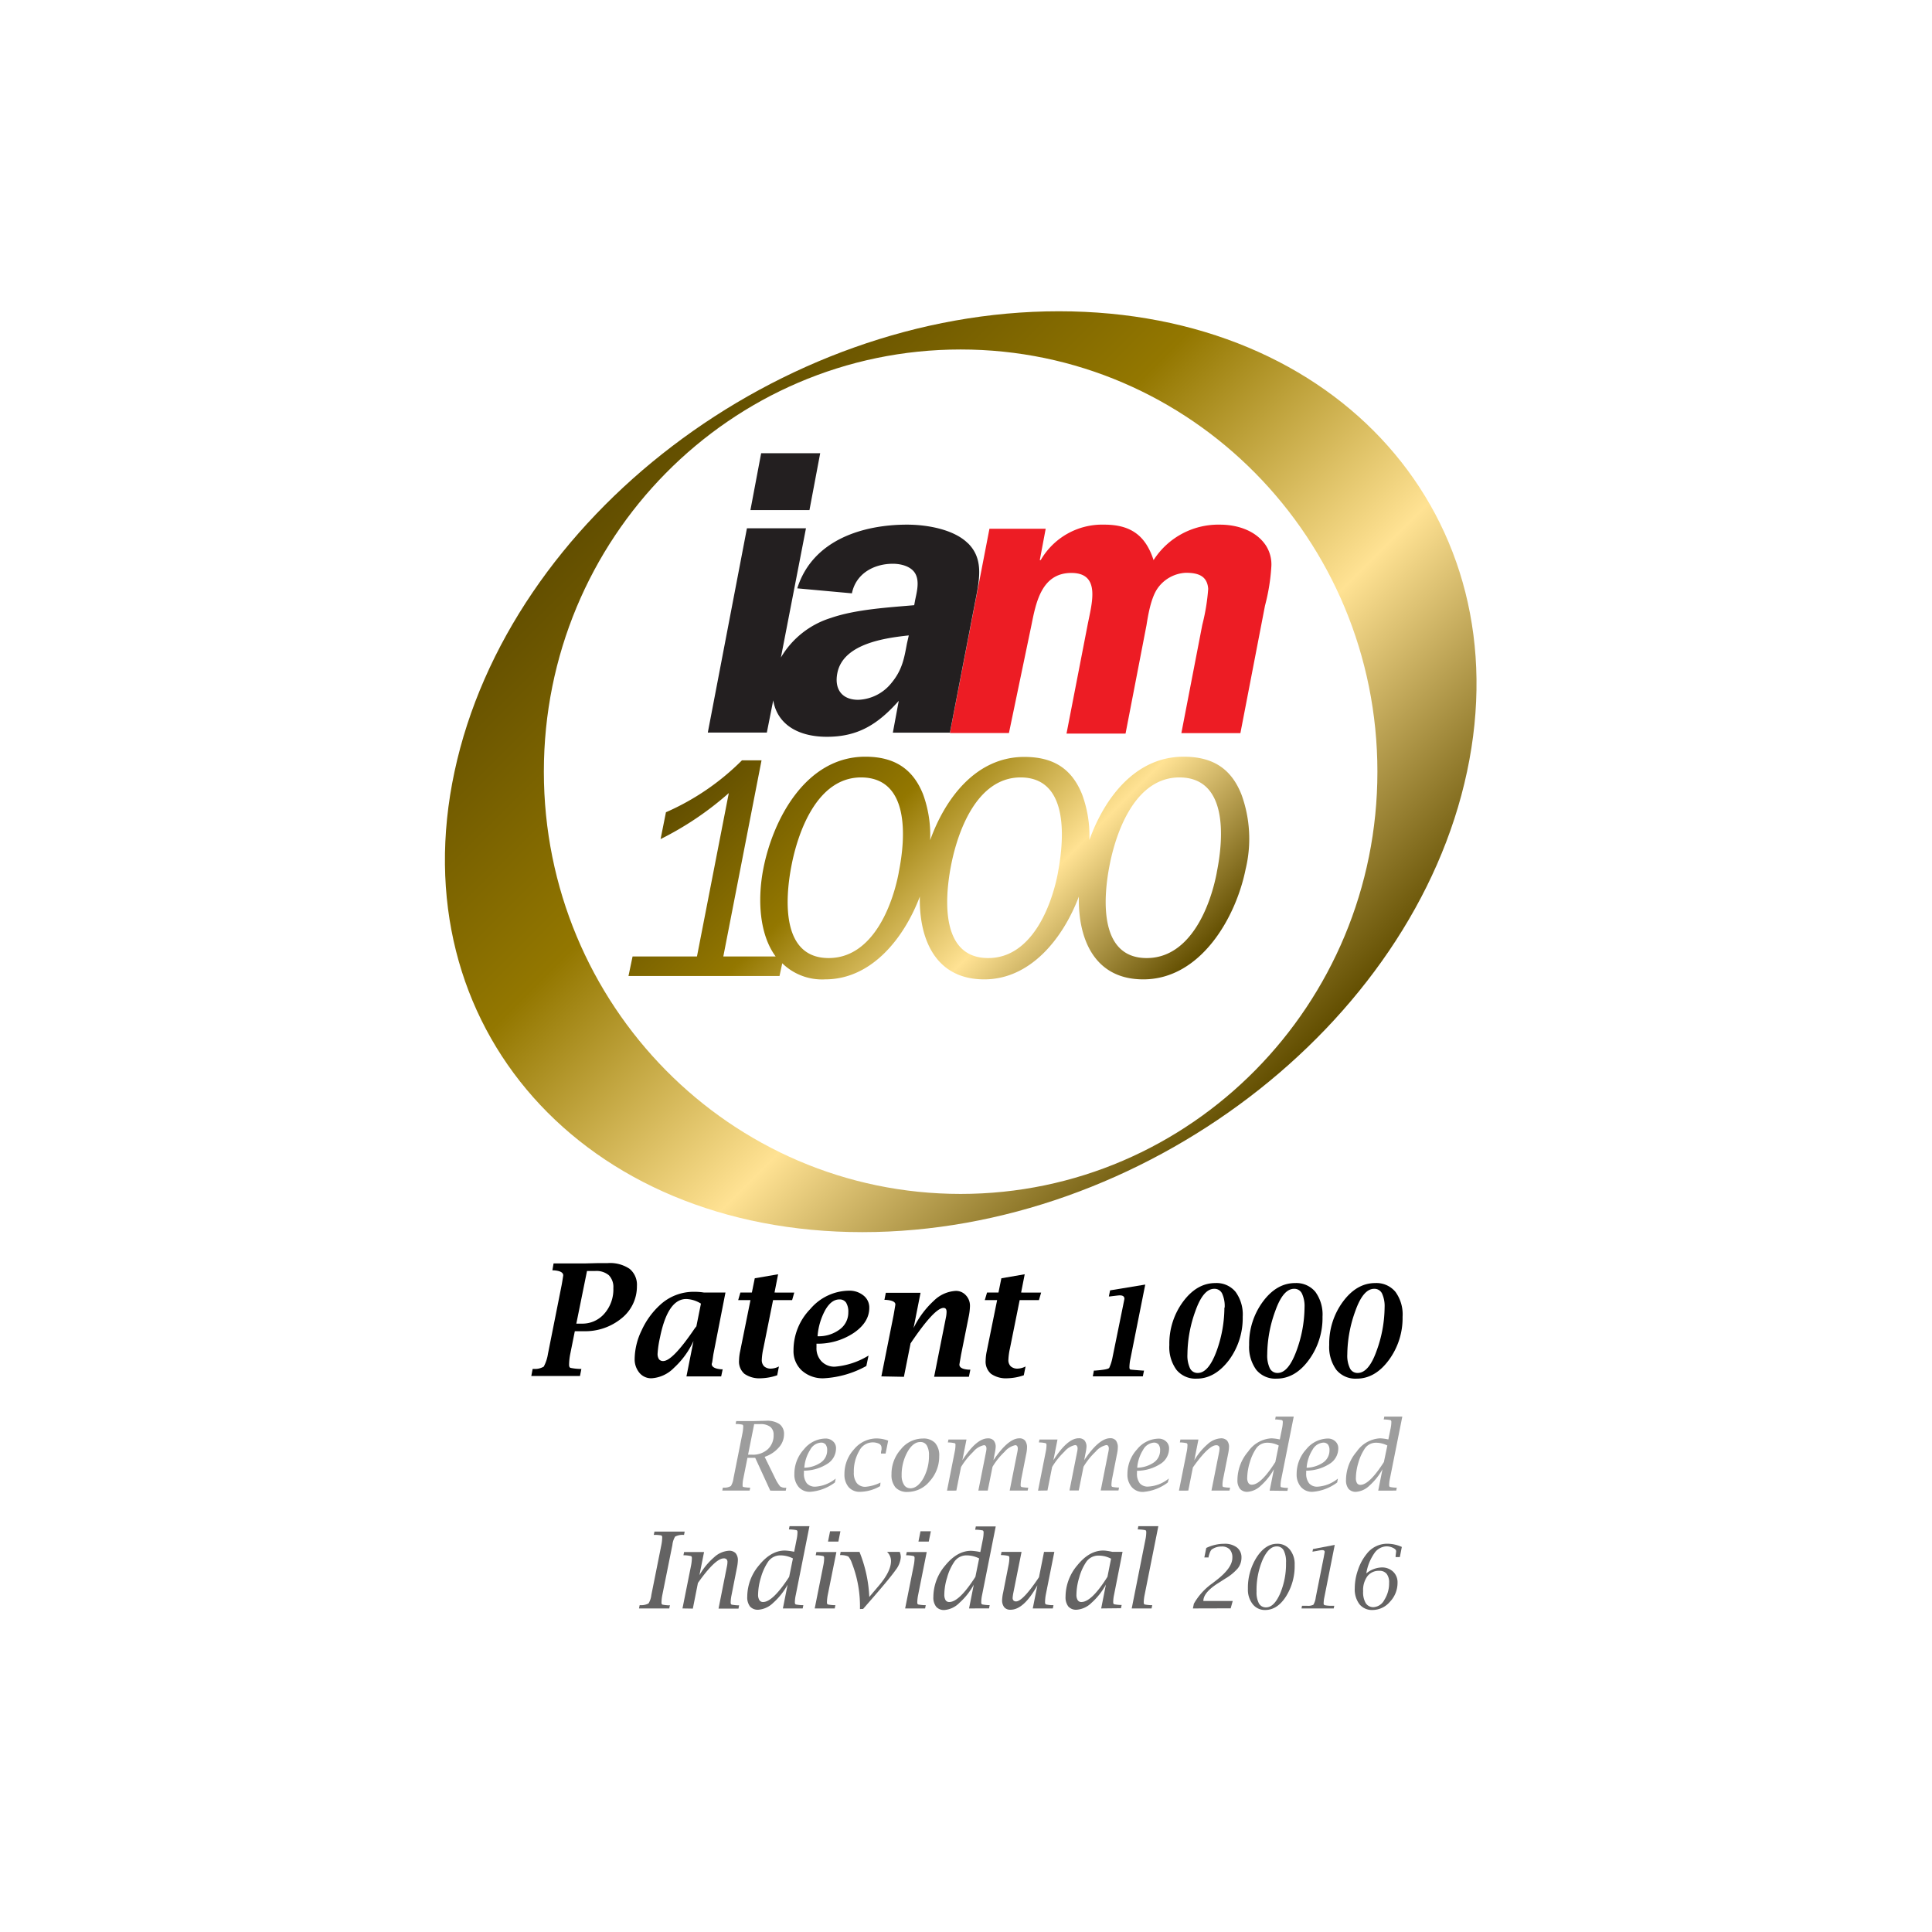 <svg id="Layer_1" data-name="Layer 1" xmlns="http://www.w3.org/2000/svg" xmlns:xlink="http://www.w3.org/1999/xlink" viewBox="0 0 360 360"><defs><style>.cls-1{fill:url(#linear-gradient);}.cls-2{fill:url(#linear-gradient-2);}.cls-3{fill:#ed1c24;}.cls-4{fill:#231f20;}.cls-5{fill:#9d9d9d;}.cls-6{fill:#646363;}</style><linearGradient id="linear-gradient" x1="120.99" y1="242.59" x2="237.01" y2="358.6" gradientTransform="translate(0 -156.8)" gradientUnits="userSpaceOnUse"><stop offset="0" stop-color="#624e00"/><stop offset="0.33" stop-color="#937700"/><stop offset="0.66" stop-color="#ffe293"/><stop offset="1" stop-color="#624e00"/></linearGradient><linearGradient id="linear-gradient-2" x1="142.7" y1="289.43" x2="205.84" y2="352.58" xlink:href="#linear-gradient"/></defs><title>iam-1000Artboard 1</title><g id="Layer_2" data-name="Layer 2"><g id="Layer_5" data-name="Layer 5"><path class="cls-1" d="M273.36,143.79c-10.09,47.4-60.62,85.8-112.67,85.8s-86.14-38.4-76-85.8S145.26,58,197.31,58,283.45,96.4,273.36,143.79ZM179,65.12c-42.9,0-77.66,35.18-77.66,78.67S136.1,222.47,179,222.47s77.66-35.27,77.66-78.68S221.9,65.12,179,65.12Z"/><path class="cls-2" d="M231.31,148c-1.87-4.66-5.17-7-10.77-7-9,0-14.75,7.72-17.55,15.52a22.26,22.26,0,0,0-1.35-8.48c-1.87-4.66-5.18-7-10.77-7-9,0-14.75,7.72-17.55,15.52A22.27,22.27,0,0,0,172,148c-1.86-4.66-5.25-7-10.76-7-11.11,0-17.21,11.7-19,20.86-1.11,5.68-.77,12.21,2.29,16.36h-9.75l7.12-36.54h-3.65a46.18,46.18,0,0,1-14.16,9.67l-1,5a58.48,58.48,0,0,0,12.71-8.57l-5.93,30.44h-12l-.76,3.64h28.14l.51-2.37a10.63,10.63,0,0,0,8,3c8.73,0,14.75-7.8,17.64-15.43-.17,7.88,2.88,15.43,12,15.43,8.73,0,14.75-7.8,17.63-15.43-.17,7.88,2.88,15.43,12,15.43,10.76,0,17.29-11.62,19.07-20.52A24.11,24.11,0,0,0,231.31,148Zm-63.84,14.58c-1.19,6.27-4.92,15.94-13.06,15.94-8.64,0-8.22-10.51-6.95-17.13,1.19-6.27,4.75-16.53,13-16.53C169.42,144.9,168.83,155.83,167.47,162.53Zm29.67,0c-1.18,6.27-4.91,15.94-13,15.94-8.65,0-8.22-10.51-6.95-17.13,1.19-6.27,4.75-16.53,13-16.53C199,144.9,198.41,155.83,197.14,162.53Zm29.59,0c-1.19,6.27-4.92,15.94-13.06,15.94-8.64,0-8.22-10.51-6.95-17.13,1.19-6.27,4.75-16.53,13.06-16.53C228.68,144.9,228.09,155.83,226.73,162.53Z"/><path class="cls-3" d="M194.85,98.52l-1.1,5.85h.17a13.23,13.23,0,0,1,11.87-6.61c5,0,7.71,2.12,9.16,6.61a14.33,14.33,0,0,1,12.37-6.61c3.39,0,6.79,1.19,8.57,3.9a6.51,6.51,0,0,1,1,4,37.11,37.11,0,0,1-1.18,7.21l-4.58,23.74h-11l3.9-20.18a38.19,38.19,0,0,0,1.1-6.7c-.17-2.37-1.78-3-4.16-3a6.83,6.83,0,0,0-5.34,3c-1.18,1.78-1.69,4.83-2,6.78l-3.9,20.18h-11l3.9-20.09c.76-4,2.63-9.84-3-9.84s-6.62,5.68-7.46,9.84L188,136.59H177l7.37-38.07h10.51"/><path class="cls-4" d="M180.36,101.24c-2.55-2.55-7.46-3.48-11.36-3.48-8,0-17.55,2.71-20.44,11.87l10.18.93c.76-3.73,4.15-5.51,7.63-5.51,1.61,0,3.39.51,4.15,1.78.85,1.44.34,3.39,0,5l-.17.94c-4.74.42-10.85.76-15.51,2.37a16.43,16.43,0,0,0-9.33,7.38l4.67-24.08h-11l-7.29,38.06h11l1.19-6c.76,4.5,4.66,6.79,10,6.79,5.68,0,9.41-2.21,13.39-6.7l-1.1,5.93H177L181.54,113c.85-4.49,2-8.65-1.18-11.78M169,119.89c-.51,2.71-.85,4.91-2.89,7.37a8.32,8.32,0,0,1-6.18,3.14c-3.06,0-4.5-2-3.9-5,1.1-5.51,9-6.53,13.31-7Z"/><path class="cls-4" d="M139.83,95.05h11l2-10.6h-11l-2,10.6"/></g></g><path d="M103.15,235.42h5.92l2.48-.06,1.69,0a6.52,6.52,0,0,1,4.08,1.07,3.84,3.84,0,0,1,1.36,3.21,7.59,7.59,0,0,1-2.85,6,10.67,10.67,0,0,1-7.11,2.41h-1.61l-.86,4.28a10.89,10.89,0,0,0-.21,2c0,.3.09.48.26.55a10.16,10.16,0,0,0,1.77.2l.26,0-.26,1.32H99l.25-1.32.27,0a3.2,3.2,0,0,0,1.8-.43,7.37,7.37,0,0,0,.78-2.36l2.55-12.81q.14-.75.3-1.83c0-.54-.58-.86-1.75-.94l-.27,0Zm4.24,11.22h1a5.4,5.4,0,0,0,4.23-1.87,6.83,6.83,0,0,0,1.67-4.76,3.15,3.15,0,0,0-.84-2.39,3.61,3.61,0,0,0-2.54-.79h-1.53Z"/><path d="M127.91,256.47l1.31-6.59a15.65,15.65,0,0,1-3.64,5,6.39,6.39,0,0,1-4.15,1.94,2.83,2.83,0,0,1-2.27-1,3.91,3.91,0,0,1-.9-2.64,12.5,12.5,0,0,1,1.29-5.27,14.57,14.57,0,0,1,3.35-4.67,9.19,9.19,0,0,1,6.5-2.53c.31,0,.89,0,1.74.13l.56,0h3.48l-2.25,11.49-.22,1.49-.09.33c0,.57.59.9,1.78,1l.26,0-.28,1.32Zm1.85-9.33.85-4.23a5.51,5.51,0,0,0-2.74-.86q-3.45,0-4.9,7.22a18.46,18.46,0,0,0-.44,3,1.77,1.77,0,0,0,.26,1,.94.94,0,0,0,.79.34q1.76,0,5.9-6.12Z"/><path d="M147.6,242.26h-3.55l-1.8,8.94a11.89,11.89,0,0,0-.3,2.16,1.61,1.61,0,0,0,.44,1.24,1.84,1.84,0,0,0,1.32.42,3.39,3.39,0,0,0,1.43-.4l-.32,1.64a10,10,0,0,1-3,.56,4.87,4.87,0,0,1-3.11-.83,3,3,0,0,1-1-2.48,9,9,0,0,1,.21-1.74l1.92-9.51h-2.29l.41-1.41h2.14l.54-2.66,4.35-.75-.67,3.41H148Z"/><path d="M161.84,252.59l-.41,1.94a18.37,18.37,0,0,1-7.88,2.29,5.83,5.83,0,0,1-4.13-1.43,4.9,4.9,0,0,1-1.56-3.8A11,11,0,0,1,151,243.9a9.59,9.59,0,0,1,7.17-3.4,4.12,4.12,0,0,1,2.73.9,2.84,2.84,0,0,1,1.08,2.28q0,2.72-2.91,4.7a12.13,12.13,0,0,1-6.93,2c0,.27,0,.51,0,.71a3.53,3.53,0,0,0,.93,2.57,3.31,3.31,0,0,0,2.5,1A14.2,14.2,0,0,0,161.84,252.59Zm-9.5-3.6a6.5,6.5,0,0,0,4.11-1.26,3.87,3.87,0,0,0,1.62-3.19,3.25,3.25,0,0,0-.41-1.81,1.42,1.42,0,0,0-1.25-.6c-1,0-1.85.64-2.61,1.93A12,12,0,0,0,152.34,249Z"/><path d="M164.23,256.47,166.52,245c.11-.66.22-1.27.31-1.84s-.59-.87-1.77-.95l-.26,0,.26-1.32h6.47l-1.3,6.57a17,17,0,0,1,3.77-5.08,6.31,6.31,0,0,1,4.1-1.84,2.47,2.47,0,0,1,1.87.81,2.82,2.82,0,0,1,.77,2,11.09,11.09,0,0,1-.24,2l-1.42,7.08c-.2,1.18-.31,1.79-.31,1.84,0,.56.59.88,1.78.95l.26,0-.27,1.32h-6.48l2.19-11a5.65,5.65,0,0,0,.13-1.1c0-.49-.19-.73-.56-.73q-1.69,0-6.15,6.61l-1.24,6.23Z"/><path d="M193.59,242.26H190l-1.8,8.94a11.89,11.89,0,0,0-.3,2.16,1.61,1.61,0,0,0,.44,1.24,1.84,1.84,0,0,0,1.32.42,3.42,3.42,0,0,0,1.44-.4l-.33,1.64a10,10,0,0,1-3,.56,4.87,4.87,0,0,1-3.11-.83,3,3,0,0,1-1-2.48,9,9,0,0,1,.21-1.74l1.93-9.51h-2.3l.42-1.41h2.13l.54-2.66,4.35-.75-.67,3.41H194Z"/><path d="M213.4,239.36l-2.75,13.78a8.35,8.35,0,0,0-.2,1.6c0,.26.06.42.19.45s.89.1,2.31.2h.22l-.22,1.07h-9.32l.2-1.07h.22c1.67-.13,2.55-.3,2.65-.53a8.39,8.39,0,0,0,.56-1.72l2-9.82.26-1.29c0-.44-.27-.66-.88-.66-.16,0-.75.07-1.8.2l-.22,0,.23-1.13Z"/><path d="M223,256.89a4.58,4.58,0,0,1-3.78-1.64,7.16,7.16,0,0,1-1.33-4.64,13.15,13.15,0,0,1,2.57-8.08q2.57-3.45,6-3.45a4.57,4.57,0,0,1,3.77,1.64,7.13,7.13,0,0,1,1.33,4.64,13.16,13.16,0,0,1-2.56,8.08C227.25,255.74,225.24,256.89,223,256.89Zm5.2-13.24a5.65,5.65,0,0,0-.48-2.63,1.57,1.57,0,0,0-1.46-.87c-1.36,0-2.53,1.36-3.5,4.1a24.13,24.13,0,0,0-1.5,8.1,5.56,5.56,0,0,0,.48,2.61,1.55,1.55,0,0,0,1.45.87q2,0,3.51-4.1A24.06,24.06,0,0,0,228.15,243.65Z"/><path d="M237.87,256.89a4.58,4.58,0,0,1-3.78-1.64,7.22,7.22,0,0,1-1.33-4.64,13.15,13.15,0,0,1,2.57-8.08q2.56-3.45,6-3.45a4.6,4.6,0,0,1,3.77,1.64,7.18,7.18,0,0,1,1.33,4.64,13.17,13.17,0,0,1-2.57,8.08Q241.32,256.89,237.87,256.89Zm5.21-13.24a5.51,5.51,0,0,0-.49-2.63,1.55,1.55,0,0,0-1.45-.87c-1.37,0-2.53,1.36-3.5,4.1a23.9,23.9,0,0,0-1.51,8.1,5.56,5.56,0,0,0,.48,2.61,1.56,1.56,0,0,0,1.45.87q2,0,3.51-4.1A23.84,23.84,0,0,0,243.08,243.65Z"/><path d="M252.8,256.89a4.59,4.59,0,0,1-3.79-1.64,7.22,7.22,0,0,1-1.33-4.64,13.15,13.15,0,0,1,2.57-8.08q2.56-3.45,6-3.45a4.59,4.59,0,0,1,3.77,1.64,7.13,7.13,0,0,1,1.33,4.64,13.17,13.17,0,0,1-2.57,8.08Q256.23,256.89,252.8,256.89Zm5.2-13.24a5.65,5.65,0,0,0-.48-2.63,1.57,1.57,0,0,0-1.46-.87c-1.36,0-2.53,1.36-3.5,4.1a24.15,24.15,0,0,0-1.51,8.1,5.42,5.42,0,0,0,.49,2.61,1.55,1.55,0,0,0,1.44.87q2.06,0,3.52-4.1A24.06,24.06,0,0,0,258,243.65Z"/><path class="cls-5" d="M143.53,277.76l-2.81-6.12h-1.44l-.77,3.85a6,6,0,0,0-.14,1.25c0,.19,0,.3.16.34a6.36,6.36,0,0,0,1.1.12h.16l-.11.55h-5.09l.1-.55h.17a2.39,2.39,0,0,0,1.33-.3,3.62,3.62,0,0,0,.48-1.42l1.68-8.43a7.1,7.1,0,0,0,.14-1.25c0-.19-.06-.3-.16-.34a6.52,6.52,0,0,0-1.1-.12l-.16,0,.11-.54h3.07l2.52-.06a4.08,4.08,0,0,1,2.49.63,2.27,2.27,0,0,1,.83,1.92,3.67,3.67,0,0,1-1,2.46,6,6,0,0,1-2.61,1.71l2,4.08a7.28,7.28,0,0,0,.88,1.42,1.64,1.64,0,0,0,1,.26h.16l-.11.55Zm-4.14-6.7h.74a4.1,4.1,0,0,0,2.92-1,3.49,3.49,0,0,0,1.1-2.7,1.82,1.82,0,0,0-.63-1.5,3,3,0,0,0-1.87-.5h-1.12Z"/><path class="cls-5" d="M155.57,276.24a8.72,8.72,0,0,1-4.63,1.74,2.71,2.71,0,0,1-2.13-.91,3.54,3.54,0,0,1-.79-2.43,6.73,6.73,0,0,1,1.79-4.59,5.26,5.26,0,0,1,4-2,2,2,0,0,1,1.41.52,1.65,1.65,0,0,1,.56,1.3,3.39,3.39,0,0,1-1.63,2.9,8.21,8.21,0,0,1-4.35,1.27l0,.45a2.9,2.9,0,0,0,.53,1.89,2,2,0,0,0,1.58.64,6.64,6.64,0,0,0,3.81-1.51Zm-5.7-2.75a5.67,5.67,0,0,0,3.12-1,2.73,2.73,0,0,0,1.14-2.27,1.67,1.67,0,0,0-.29-1.06,1.07,1.07,0,0,0-.87-.35,2.47,2.47,0,0,0-2,1.33A7.3,7.3,0,0,0,149.87,273.49Z"/><path class="cls-5" d="M164,276.92a7.74,7.74,0,0,1-3.74,1.06,2.7,2.7,0,0,1-2.14-.89,3.6,3.6,0,0,1-.77-2.44,6.77,6.77,0,0,1,1.81-4.62,5.47,5.47,0,0,1,4.15-2,6.56,6.56,0,0,1,1.07.1,7,7,0,0,1,1.12.31l-.48,2.4h-.86v-.16c0-.15.05-.33.1-.57a2,2,0,0,0,0-.32.83.83,0,0,0-.45-.77,2.82,2.82,0,0,0-3.71,1.34,7.54,7.54,0,0,0-1,4,3.06,3.06,0,0,0,.56,2,2,2,0,0,0,1.65.68,7.76,7.76,0,0,0,2.76-.79Z"/><path class="cls-5" d="M169.13,278a2.92,2.92,0,0,1-2.26-.83,3.56,3.56,0,0,1-.75-2.47,6.85,6.85,0,0,1,1.75-4.65,5.24,5.24,0,0,1,4.06-2,3,3,0,0,1,2.31.82,3.5,3.5,0,0,1,.77,2.46,6.84,6.84,0,0,1-1.77,4.67A5.35,5.35,0,0,1,169.13,278Zm.45-.67c.93,0,1.75-.62,2.46-1.85a8.53,8.53,0,0,0,1.06-4.27,3.5,3.5,0,0,0-.41-1.88,1.33,1.33,0,0,0-1.21-.63c-.91,0-1.71.63-2.42,1.9a8.81,8.81,0,0,0-1.05,4.35,3.11,3.11,0,0,0,.44,1.72A1.31,1.31,0,0,0,169.58,277.31Z"/><path class="cls-5" d="M176.46,277.76l1.44-7.26a6.17,6.17,0,0,0,.14-1.24c0-.19,0-.3-.16-.34a5.5,5.5,0,0,0-1.1-.14h-.16l.11-.55h3.36l-.77,3.87q2.61-4.08,4.76-4.08a1.38,1.38,0,0,1,1.09.41,1.81,1.81,0,0,1,.36,1.23,8.24,8.24,0,0,1-.2,1.25l-.22,1.19c1.83-2.73,3.45-4.09,4.84-4.09a1.32,1.32,0,0,1,1.07.44,2.1,2.1,0,0,1,.35,1.32,6.36,6.36,0,0,1-.16,1.21l-.89,4.51a7,7,0,0,0-.14,1.25c0,.19.06.3.17.34a6.18,6.18,0,0,0,1.09.12h.16l-.11.55h-3.35l1.45-7.3a2.86,2.86,0,0,0,.06-.5.86.86,0,0,0-.12-.5.41.41,0,0,0-.35-.16,3.61,3.61,0,0,0-2,1.24,13.07,13.07,0,0,0-2.24,2.79l-.89,4.43H182.3l1.45-7.3a2.86,2.86,0,0,0,.06-.5.86.86,0,0,0-.12-.5.41.41,0,0,0-.35-.16,3.56,3.56,0,0,0-2,1.24,13.82,13.82,0,0,0-2.27,2.84l-.87,4.38Z"/><path class="cls-5" d="M193.42,277.76l1.44-7.26a6.17,6.17,0,0,0,.14-1.24c0-.19-.05-.3-.16-.34a5.5,5.5,0,0,0-1.1-.14h-.16l.11-.55h3.36l-.77,3.87Q198.89,268,201,268a1.38,1.38,0,0,1,1.09.41,1.81,1.81,0,0,1,.36,1.23,8.24,8.24,0,0,1-.2,1.25l-.22,1.19c1.83-2.73,3.45-4.09,4.84-4.09a1.32,1.32,0,0,1,1.07.44,2.1,2.1,0,0,1,.35,1.32,6.36,6.36,0,0,1-.16,1.21l-.89,4.51a7,7,0,0,0-.14,1.25c0,.19.06.3.17.34a6.18,6.18,0,0,0,1.09.12h.16l-.11.55H205.1l1.45-7.3a2.86,2.86,0,0,0,.06-.5.86.86,0,0,0-.12-.5.41.41,0,0,0-.35-.16,3.61,3.61,0,0,0-2,1.24,13.07,13.07,0,0,0-2.24,2.79l-.89,4.43h-1.73l1.45-7.3a2.86,2.86,0,0,0,.06-.5.86.86,0,0,0-.12-.5.41.41,0,0,0-.35-.16,3.56,3.56,0,0,0-2,1.24,13.82,13.82,0,0,0-2.27,2.84l-.87,4.38Z"/><path class="cls-5" d="M217.6,276.24A8.72,8.72,0,0,1,213,278a2.69,2.69,0,0,1-2.12-.91,3.54,3.54,0,0,1-.8-2.43,6.78,6.78,0,0,1,1.79-4.59,5.28,5.28,0,0,1,4-2,2,2,0,0,1,1.41.52,1.69,1.69,0,0,1,.56,1.3,3.39,3.39,0,0,1-1.63,2.9,8.21,8.21,0,0,1-4.35,1.27l0,.45a2.9,2.9,0,0,0,.53,1.89A1.94,1.94,0,0,0,214,277a6.59,6.59,0,0,0,3.8-1.51Zm-5.7-2.75a5.7,5.7,0,0,0,3.13-1,2.73,2.73,0,0,0,1.14-2.27,1.67,1.67,0,0,0-.29-1.06,1.09,1.09,0,0,0-.87-.35,2.5,2.5,0,0,0-2,1.33A7.42,7.42,0,0,0,211.9,273.49Z"/><path class="cls-5" d="M219.68,277.76l1.45-7.26a7,7,0,0,0,.14-1.24c0-.19-.06-.3-.16-.34a5.66,5.66,0,0,0-1.11-.14h-.15l.1-.55h3.36l-.77,3.89a11.5,11.5,0,0,1,2.46-3,4,4,0,0,1,2.48-1.11,1.52,1.52,0,0,1,1.15.41,1.79,1.79,0,0,1,.38,1.24,7.48,7.48,0,0,1-.17,1.25l-.91,4.58a6,6,0,0,0-.14,1.25c0,.19.05.3.16.34a6.36,6.36,0,0,0,1.1.12h.16l-.11.55h-3.36l1.41-7.1a4.15,4.15,0,0,0,.09-.74.62.62,0,0,0-.15-.46.64.64,0,0,0-.46-.15q-1.42,0-4.35,4.13l-.86,4.32Z"/><path class="cls-5" d="M236.58,277.76l.8-4a11.71,11.71,0,0,1-2.43,3.06,4,4,0,0,1-2.49,1.16,1.74,1.74,0,0,1-1.41-.56,2.52,2.52,0,0,1-.47-1.65,8.19,8.19,0,0,1,2-5.3,5.65,5.65,0,0,1,4.34-2.46,9.1,9.1,0,0,1,1.55.21l.41-2a6.28,6.28,0,0,0,.15-1.25c0-.19-.06-.31-.17-.35a6.52,6.52,0,0,0-1.1-.12h-.15l.1-.54h3.36l-2.31,11.57a6.28,6.28,0,0,0-.15,1.26c0,.18,0,.3.17.34a6.33,6.33,0,0,0,1.09.12H240l-.11.55Zm1.06-5.33.63-3.08a4.59,4.59,0,0,0-2.13-.52A2.49,2.49,0,0,0,234,270a9.23,9.23,0,0,0-1.13,2.53,10.3,10.3,0,0,0-.47,2.85,1.71,1.71,0,0,0,.22.95.7.7,0,0,0,.63.32Q234.93,276.68,237.64,272.43Z"/><path class="cls-5" d="M249.16,276.24a8.69,8.69,0,0,1-4.63,1.74,2.7,2.7,0,0,1-2.12-.91,3.54,3.54,0,0,1-.8-2.43,6.78,6.78,0,0,1,1.79-4.59,5.3,5.3,0,0,1,4-2,2,2,0,0,1,1.41.52,1.69,1.69,0,0,1,.56,1.3,3.39,3.39,0,0,1-1.63,2.9,8.21,8.21,0,0,1-4.35,1.27l0,.45a2.9,2.9,0,0,0,.53,1.89,1.94,1.94,0,0,0,1.58.64,6.59,6.59,0,0,0,3.8-1.51Zm-5.69-2.75a5.7,5.7,0,0,0,3.12-1,2.73,2.73,0,0,0,1.14-2.27,1.67,1.67,0,0,0-.29-1.06,1.09,1.09,0,0,0-.87-.35,2.5,2.5,0,0,0-2,1.33A7.3,7.3,0,0,0,243.47,273.49Z"/><path class="cls-5" d="M256.81,277.76l.8-4a11.51,11.51,0,0,1-2.43,3.06,4,4,0,0,1-2.49,1.16,1.74,1.74,0,0,1-1.41-.56,2.52,2.52,0,0,1-.47-1.65,8.19,8.19,0,0,1,2-5.3,5.66,5.66,0,0,1,4.34-2.46,9.1,9.1,0,0,1,1.55.21l.41-2a6.28,6.28,0,0,0,.15-1.25c0-.19-.06-.31-.17-.35a6.49,6.49,0,0,0-1.09-.12h-.16l.1-.54h3.36L259,275.48a6.28,6.28,0,0,0-.15,1.26c0,.18.06.3.17.34a6.33,6.33,0,0,0,1.09.12h.16l-.1.55Zm1.06-5.33.64-3.08a4.66,4.66,0,0,0-2.14-.52,2.49,2.49,0,0,0-2.13,1.2,9.23,9.23,0,0,0-1.13,2.53,10.25,10.25,0,0,0-.46,2.85,1.71,1.71,0,0,0,.21.95.71.71,0,0,0,.63.32Q255.15,276.68,257.87,272.43Z"/><path class="cls-6" d="M124.83,299.1l-.12.61h-5.64l.12-.61h.18a2.82,2.82,0,0,0,1.48-.33,3.85,3.85,0,0,0,.52-1.57l1.87-9.34a7.68,7.68,0,0,0,.15-1.38c0-.21-.06-.33-.18-.38A7.13,7.13,0,0,0,122,286l-.18,0,.13-.61h5.63l-.12.61-.18,0a3,3,0,0,0-1.48.32,3.74,3.74,0,0,0-.51,1.57l-1.88,9.34a7.69,7.69,0,0,0-.15,1.39c0,.21.06.33.18.38a7.16,7.16,0,0,0,1.22.13Z"/><path class="cls-6" d="M127.17,299.71l1.6-8a7.77,7.77,0,0,0,.15-1.38c0-.21-.06-.34-.18-.38a6.25,6.25,0,0,0-1.22-.15h-.17l.12-.6h3.72l-.86,4.31a12.62,12.62,0,0,1,2.73-3.33,4.46,4.46,0,0,1,2.74-1.22,1.65,1.65,0,0,1,1.27.45,2,2,0,0,1,.42,1.37,8.07,8.07,0,0,1-.18,1.38l-1,5.07a7,7,0,0,0-.16,1.39c0,.21.06.33.18.38a7.33,7.33,0,0,0,1.22.13h.17l-.11.61h-3.72l1.56-7.86a4.26,4.26,0,0,0,.1-.82.7.7,0,0,0-.17-.51.71.71,0,0,0-.51-.17q-1.58,0-4.82,4.58l-.95,4.78Z"/><path class="cls-6" d="M145.88,299.71l.88-4.43a12.62,12.62,0,0,1-2.69,3.39,4.41,4.41,0,0,1-2.76,1.28,1.93,1.93,0,0,1-1.56-.61,2.81,2.81,0,0,1-.51-1.83,9.08,9.08,0,0,1,2.22-5.87c1.48-1.82,3.08-2.72,4.8-2.72a10.56,10.56,0,0,1,1.72.23l.45-2.26a7.06,7.06,0,0,0,.17-1.39c0-.21-.06-.33-.19-.38a7.13,7.13,0,0,0-1.21-.13H147l.12-.61h3.71l-2.55,12.82a7,7,0,0,0-.17,1.39c0,.21.07.33.19.38a7.29,7.29,0,0,0,1.21.13h.18l-.12.61Zm1.17-5.89.7-3.43a5.16,5.16,0,0,0-2.36-.57,2.75,2.75,0,0,0-2.36,1.33,10.29,10.29,0,0,0-1.25,2.81,11.41,11.41,0,0,0-.52,3.15,1.85,1.85,0,0,0,.24,1.05.77.77,0,0,0,.7.35Q144,298.51,147.05,293.82Z"/><path class="cls-6" d="M151.81,299.71l1.6-8a7,7,0,0,0,.16-1.38c0-.21-.06-.34-.18-.38a6.39,6.39,0,0,0-1.22-.15H152l.12-.6h3.73l-1.61,8a7.69,7.69,0,0,0-.15,1.39c0,.21.06.33.18.38a7.13,7.13,0,0,0,1.21.13h.18l-.12.61Zm2.48-12.46.38-1.92h1.93l-.38,1.92Z"/><path class="cls-6" d="M160.24,299.82a22.12,22.12,0,0,0-1.51-8.58,3.59,3.59,0,0,0-.67-1.22,3.52,3.52,0,0,0-1.36-.25h-.17l.11-.6h3.51a25.36,25.36,0,0,1,1.83,8.4l1.77-2.09q2.28-2.67,2.28-4.64a2.38,2.38,0,0,0-.74-1.67h2.36a2.63,2.63,0,0,1,.2,1,4.38,4.38,0,0,1-.94,2.35q-.94,1.36-4.2,5.12l-1.88,2.16Z"/><path class="cls-6" d="M168.66,299.71l1.6-8a7.9,7.9,0,0,0,.16-1.38c0-.21-.06-.34-.18-.38a6.39,6.39,0,0,0-1.22-.15h-.18l.12-.6h3.72l-1.6,8a7.8,7.8,0,0,0-.16,1.39c0,.21.06.33.18.38a7.33,7.33,0,0,0,1.22.13h.18l-.12.61Zm2.48-12.46.38-1.92h1.93l-.39,1.92Z"/><path class="cls-6" d="M180.57,299.71l.88-4.43a12.6,12.6,0,0,1-2.68,3.39A4.41,4.41,0,0,1,176,300a1.91,1.91,0,0,1-1.56-.61,2.76,2.76,0,0,1-.52-1.83,9.08,9.08,0,0,1,2.22-5.87c1.49-1.82,3.09-2.72,4.81-2.72a10.7,10.7,0,0,1,1.72.23l.45-2.26a7,7,0,0,0,.16-1.39c0-.21-.06-.33-.18-.38a7.49,7.49,0,0,0-1.22-.13h-.17l.12-.61h3.71L183,297.19a6.89,6.89,0,0,0-.16,1.39c0,.21.06.33.18.38a7.49,7.49,0,0,0,1.22.13h.17l-.11.61Zm1.18-5.89.7-3.43a5.24,5.24,0,0,0-2.37-.57,2.73,2.73,0,0,0-2.35,1.33,9.72,9.72,0,0,0-1.25,2.81,11,11,0,0,0-.52,3.15,2,2,0,0,0,.23,1.05.78.78,0,0,0,.7.35Q178.74,298.51,181.75,293.82Z"/><path class="cls-6" d="M192.44,299.71l.86-4.31q-2.52,4.55-5,4.55a1.44,1.44,0,0,1-1.17-.46,2.05,2.05,0,0,1-.4-1.37,8.12,8.12,0,0,1,.19-1.37l1-5.07a7,7,0,0,0,.16-1.38c0-.21-.06-.34-.18-.38a6.39,6.39,0,0,0-1.22-.15h-.18l.12-.6h3.73l-1.55,7.74a7.21,7.21,0,0,0-.11.83.7.7,0,0,0,.16.49.64.64,0,0,0,.47.17c.85,0,2.27-1.51,4.28-4.51l.94-4.72h1.92l-1.58,7.92a8.5,8.5,0,0,0-.15,1.47c0,.22.06.35.18.4a5.81,5.81,0,0,0,1.22.14h.17l-.12.61Z"/><path class="cls-6" d="M205.19,299.71l.88-4.45a12.58,12.58,0,0,1-2.69,3.41,4.39,4.39,0,0,1-2.76,1.28,1.93,1.93,0,0,1-1.56-.61,2.81,2.81,0,0,1-.51-1.83,9.08,9.08,0,0,1,2.22-5.87c1.48-1.82,3.08-2.72,4.8-2.72a5.07,5.07,0,0,1,.69.06q.44.06,1,.18h1.91l-1.58,8a6.89,6.89,0,0,0-.16,1.39c0,.21.06.33.18.38a7.29,7.29,0,0,0,1.21.13H209l-.12.61Zm1.17-5.9.67-3.37a5.35,5.35,0,0,0-1.15-.44,5.41,5.41,0,0,0-1.21-.14,2.74,2.74,0,0,0-2.35,1.31,9.81,9.81,0,0,0-1.23,2.8,11.3,11.3,0,0,0-.51,3.14,1.86,1.86,0,0,0,.23,1.05.77.77,0,0,0,.7.35C202.74,298.51,204.36,297,206.36,293.81Z"/><path class="cls-6" d="M210.88,299.71l2.55-12.82a7,7,0,0,0,.16-1.39c0-.21-.06-.33-.18-.38a7.33,7.33,0,0,0-1.22-.13H212l.11-.61h3.73l-2.56,12.82a7.8,7.8,0,0,0-.16,1.39c0,.21.06.33.18.38a7.33,7.33,0,0,0,1.22.13h.18l-.12.61Z"/><path class="cls-6" d="M222.28,299.71l.18-.88a11.76,11.76,0,0,1,3.45-3.8l.81-.63q2.91-2.26,2.91-4.12a2.19,2.19,0,0,0-.5-1.58,2,2,0,0,0-1.5-.53,3.13,3.13,0,0,0-1.79.52c-.23.14-.44.6-.64,1.38l0,.14h-.79l.36-1.77a7.63,7.63,0,0,1,1.64-.58,7.48,7.48,0,0,1,1.71-.2,3.69,3.69,0,0,1,2.35.68,2.29,2.29,0,0,1,.86,1.88,3.19,3.19,0,0,1-.67,2,9.16,9.16,0,0,1-2.35,1.93l-1.22.78q-2.87,1.79-2.86,3.39h5.47l-.38,1.37Z"/><path class="cls-6" d="M235.74,300a2.86,2.86,0,0,1-2.32-1.09,4.34,4.34,0,0,1-.89-2.83,10.6,10.6,0,0,1,1.63-5.9q1.64-2.52,3.81-2.52a2.91,2.91,0,0,1,2.37,1.08,4.26,4.26,0,0,1,.9,2.84,10.58,10.58,0,0,1-1.63,5.92Q238,300,235.74,300Zm-1.6-3.42a4.38,4.38,0,0,0,.44,2.19,1.46,1.46,0,0,0,1.33.74c1,0,1.84-.84,2.6-2.52a14.15,14.15,0,0,0,1.12-5.82,4.66,4.66,0,0,0-.43-2.27,1.41,1.41,0,0,0-1.31-.75c-1,0-1.88.84-2.63,2.52A14.39,14.39,0,0,0,234.14,296.58Z"/><path class="cls-6" d="M248.71,287.87l-1.94,9.78a5.76,5.76,0,0,0-.13,1.14.31.31,0,0,0,.19.31,5.34,5.34,0,0,0,.95.11h.84l-.1.5h-6l.09-.5h.94a2.19,2.19,0,0,0,1.18-.19,3.47,3.47,0,0,0,.44-1.37l1.49-7.47.18-1c0-.23-.17-.34-.51-.34a8.2,8.2,0,0,0-.93.15l-.84.14.1-.49Z"/><path class="cls-6" d="M254.59,293.18a4.77,4.77,0,0,1,2.86-1.11,3,3,0,0,1,2.14.79,2.7,2.7,0,0,1,.82,2.06,5.07,5.07,0,0,1-1.41,3.54,4.29,4.29,0,0,1-3.25,1.54,3,3,0,0,1-2.44-1.08,4.61,4.61,0,0,1-.87-3,10.33,10.33,0,0,1,.61-3.41,9.33,9.33,0,0,1,1.6-2.95,4.82,4.82,0,0,1,3.82-1.91,6.68,6.68,0,0,1,2.74.6l-.37,1.89h-.79l0-.2c.06-.51.1-.81.1-.89,0-.23-.19-.44-.57-.62a2.74,2.74,0,0,0-1.25-.29,2.86,2.86,0,0,0-2.28,1.34A9,9,0,0,0,254.59,293.18Zm-.59,3.33a4,4,0,0,0,.49,2.22,1.66,1.66,0,0,0,1.47.74,2.45,2.45,0,0,0,2-1.37,5.71,5.71,0,0,0,.88-3.16,2.57,2.57,0,0,0-.46-1.68,1.67,1.67,0,0,0-1.38-.56,2.64,2.64,0,0,0-2.2,1A4.37,4.37,0,0,0,254,296.51Z"/></svg>